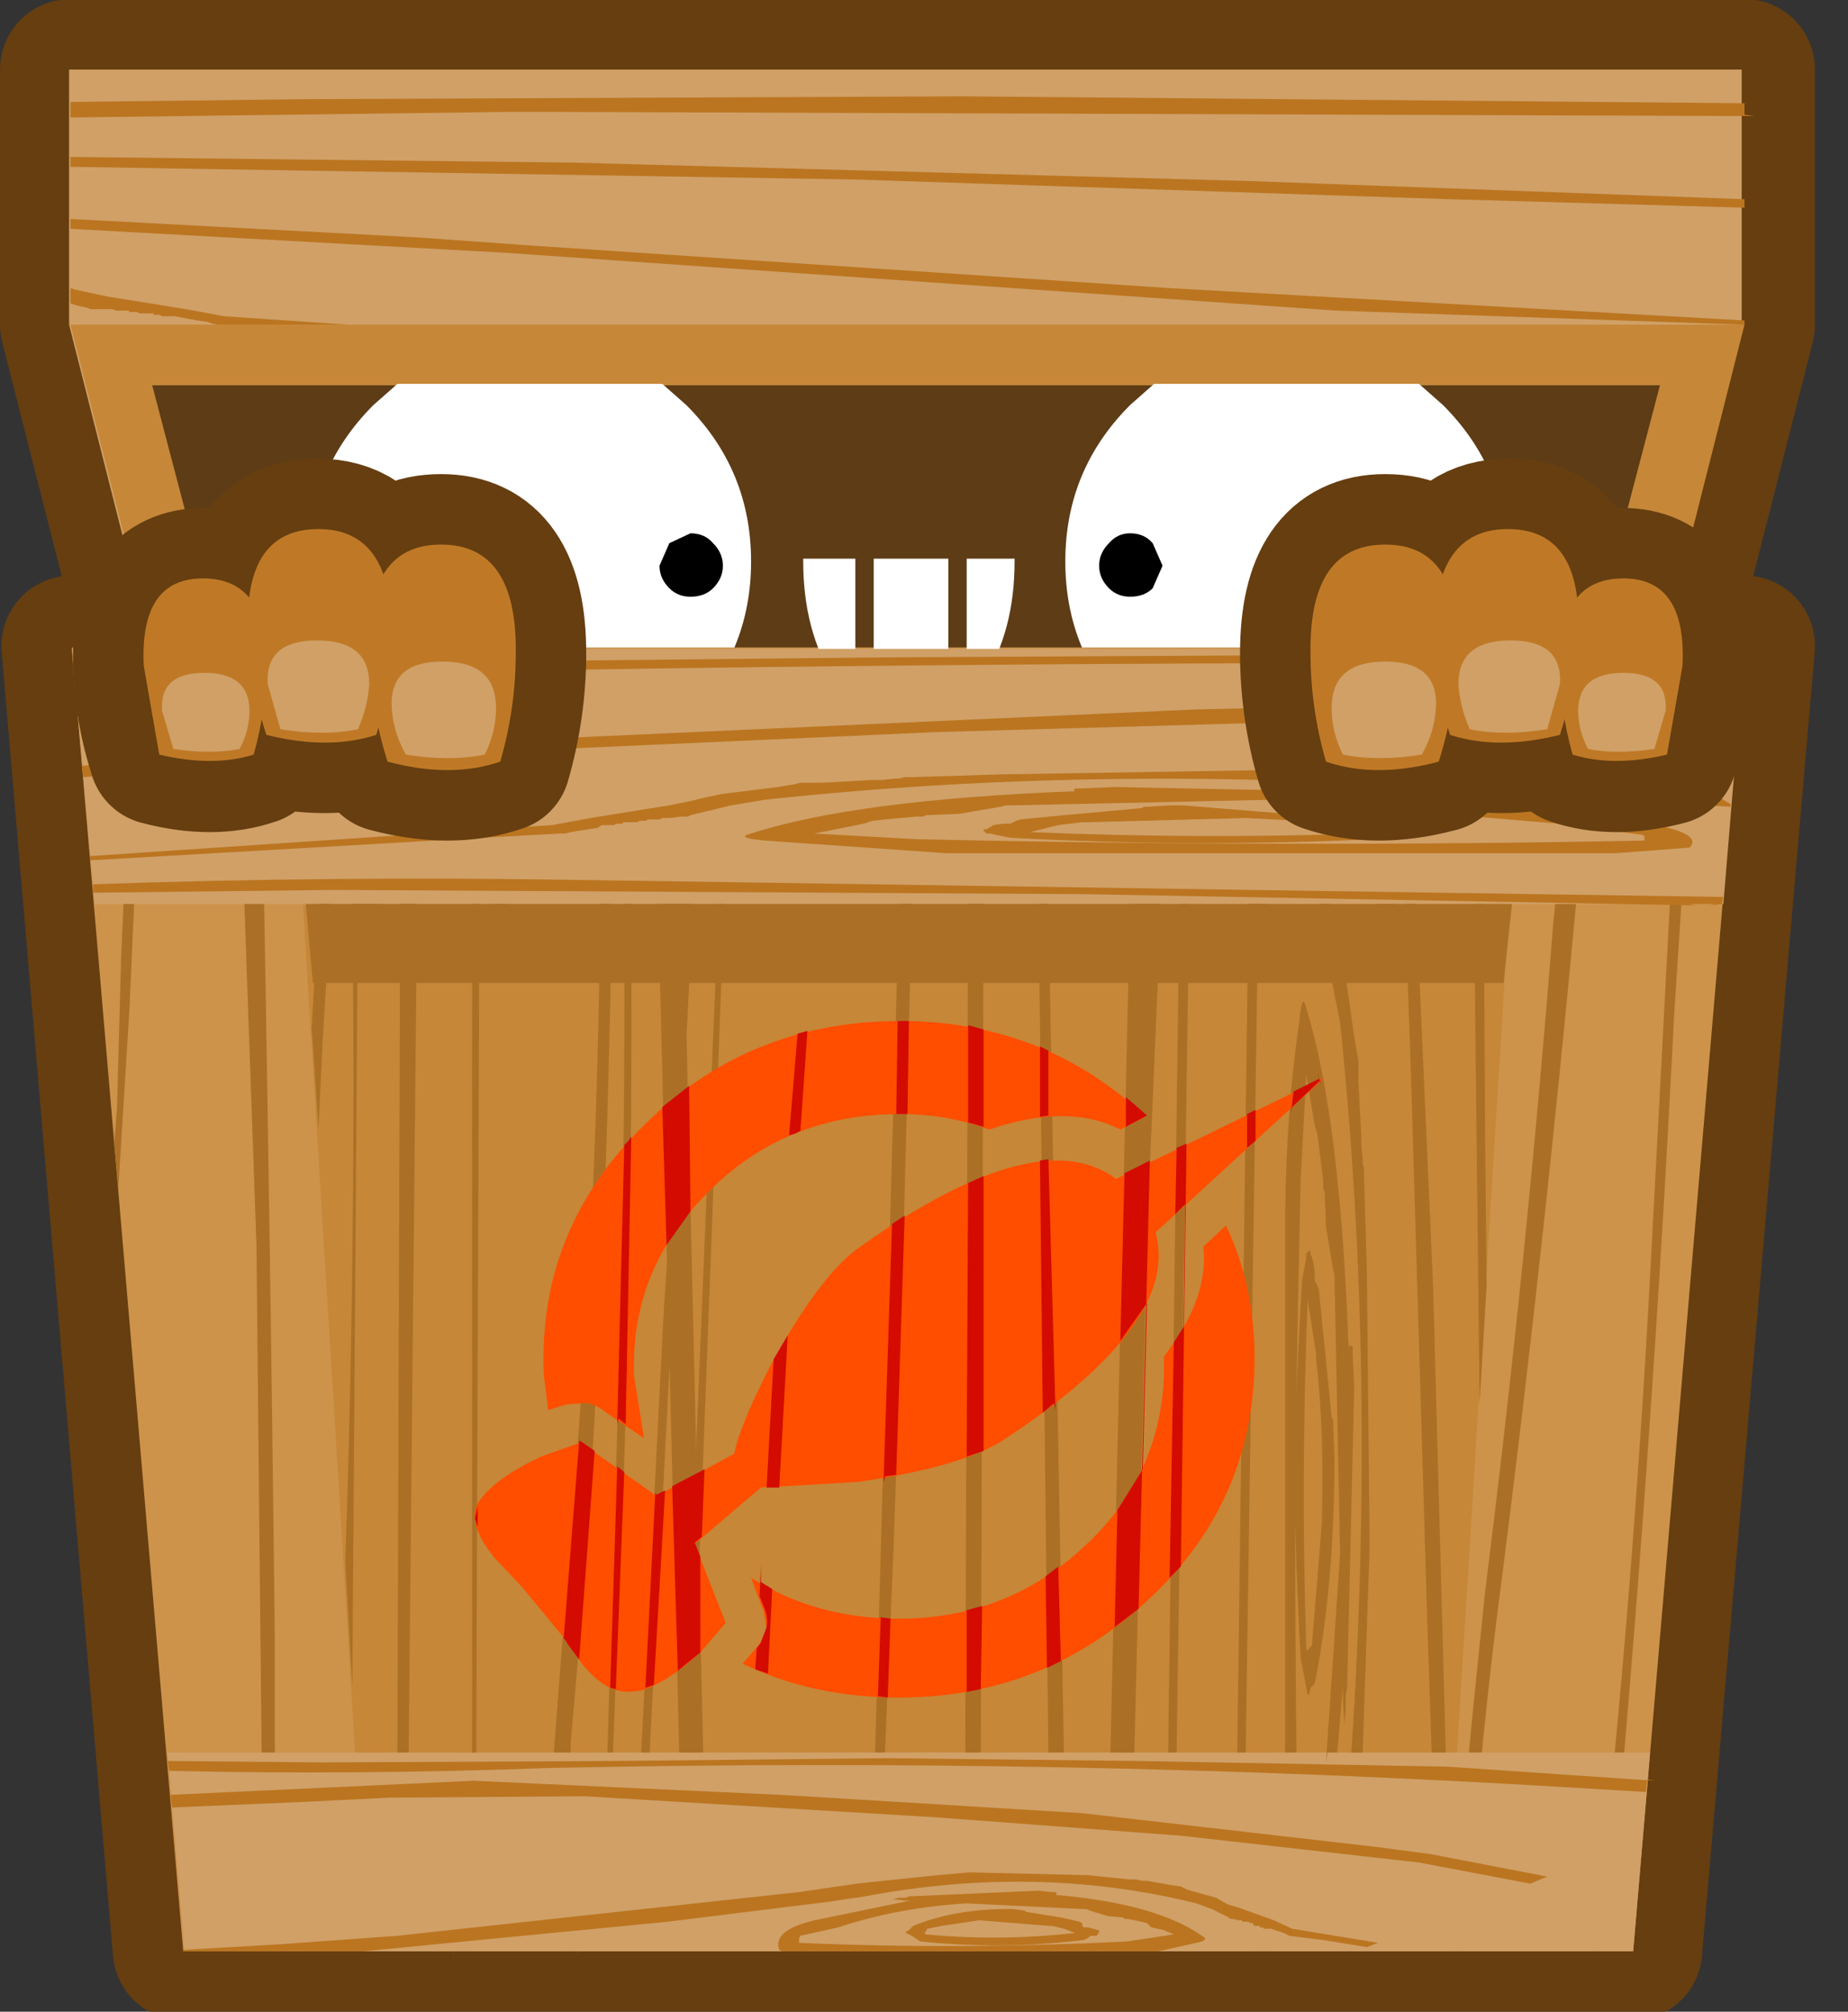 <svg xmlns="http://www.w3.org/2000/svg" xmlns:xlink="http://www.w3.org/1999/xlink" preserveAspectRatio="none" width="68" height="74"><rect width="100%" height="100%" fill="#333333" stroke="none"/><defs><path fill="#FF4E00" d="M14.6 2.2 7.2 5.8q-2.75-2.05-9 2.35-1.5 1-3.3 4.35-1.05 2.05-1.25 3.05l-2.75 1.5-2.7-1.9-1.4.5q-1.5.7-2.1 1.45-.3.35-.25.75.05.6.7 1.4l.9.95.05.05 1.4 1.7.05.05.7 1q.8 1 1.65 1l.45-.05q.95-.3 2.1-1.35l.9-1.05-1.1-2.8 2.35-2 3.45-.2Q1.85 16 3.3 15q6.2-4.1 5.3-7.3l6-5.5M7.35 4.05l.9-.45Q4.65.2-.45.2q-5.5 0-9.25 3.85-3.65 3.7-3.4 8.75l.15 1.2.65-.2.7-.05q.35.05.65.3l1.4.95-.35-2.2q-.15-3.75 2.6-6.5 2.75-2.8 6.85-2.8 1.65 0 3.15.55 2.8-.95 4.65 0m3.75 3.4-.8.75q.2 1.85-1.4 3.9v.7q-.15 3.65-2.95 6.15Q3.25 21.4-.5 21.4q-2.95 0-5.25-1.45l.45 1.2.1.6-.25.55-.6.7q2.5 1.2 5.55 1.2 4.95 0 8.6-3.25 3.75-3.3 4-8.15.15-2.9-1-5.35z" id="t"/><path id="E" stroke="#663E10" stroke-width="5" stroke-linejoin="round" stroke-linecap="round" fill="none" d="M-25.15-15.5q-2.3 0-2.15 3.15.05 1.55.55 3.1 1.9.5 3.35 0l.25-1.15.15.45q2.25.55 3.95 0l.05-.3.35 1.25q2.25.6 4 0 .55-1.9.55-3.85 0-3.85-2.65-3.85-1.45 0-2.05 1.05-.6-1.6-2.35-1.6-2.15 0-2.45 2.4-.55-.65-1.55-.65z"/><path fill="#BB7520" d="M29.45-24.5v.1l.05-.1v-.15L9.05-25.8l-22.5-1.5-4.2-.3-12.25-.65v.35l15.45.85L15-25l14.45.5m-59.35-1.3v.55l.35.1.25.05.1.05h.8l.1.05h.45l.05.05h.25l.1.05h.5v.05h.2l.1.05h.45l.25.05.55.1.35.05.15.05.2.05h4.65l-4.4-.3-1.35-.25-2.8-.45-.7-.15-.45-.1-.15-.05m55.95 14.7-.1.45H26l.1-.45h-.05m1.85-7.15-.2.65h.05l.15-.65m-.7 2.6v.15l.05-.15h-.05m2.3-13v-.3l-17.7-.65-23.9-.65-17.8-.2v.35l27.85.45 21.1.7 10.45.3m.35-3.25-.35-.05v-.4h.45L1.8-32.6l-23.35.1-8.35.1v.55l15.7-.2h.7l43.35.15z" id="d"/><path fill="#C68738" d="M29.5-24.5h-59.4l10.6 41.65h38.25L29.5-24.5z" id="e"/><path fill="#5D3C16" d="M26.5-22.35H-27l9.5 36.2H17l9.5-36.2z" id="f"/><path fill="#FFF" d="M-8.9-22.4h-9.4l-.85.75q-2.3 2.3-2.3 5.55t2.3 5.55q2.3 2.3 5.55 2.3t5.55-2.3q2.3-2.3 2.3-5.55t-2.3-5.55l-.85-.75z" id="g"/><path fill="#FFF" d="M17.95-22.4h-9.4l-.85.75q-2.3 2.3-2.3 5.55t2.3 5.55q2.3 2.3 5.55 2.3t5.55-2.3q2.3-2.3 2.3-5.55t-2.3-5.55l-.85-.75z" id="h"/><path fill="#CD934B" d="M29.5-13.05h-59.35l3.95 46.25h51.45l3.95-46.25z" id="i"/><path fill="#FFF" d="M-2.05-10.95v-5.25H-3.9v.1q0 2.45 1.1 4.2l.75.95M3.6-16.1v-.1H1.9v5.1l.6-.8q1.1-1.75 1.1-4.2m-2.35 5.55v-5.65H-1.4v5.75l1.25.3q.75 0 1.4-.4z" id="j"/><path fill="#AB7026" d="M-13.9-13h-.6l-.4 6.5-1.05 24.95-.35 15.05v-.3h.65L-15 7.95-13.9-13m2.65 33.6-.4 3.65-.8 8.95h.55v.15l.65-7.95v-4.8M-18.8-13h-.8l-.2 16.95.15 24.4.1 4.85h.9l-.25-12.55v-.75l.1-32.9m-9 12.65.55-12.65h-.35l-.5 10.85-.15 5.45-.1 1.3.15 1.5.4-6.45M-23.2-13h-.85l.75 21.2.25 24.65v.35h.4V22q-.2-17.6-.55-35m-6.5 0h-.15l.1 1.45.05-1.45m53.95 0h-.6l-.95 9.9q-.95 12.05-2.4 23.5l-.45 4.4-.8 8.4h.55q.4-6.05 1.1-11.75 1.95-15 3.3-30.75l.25-3.7m3.6 0h-.45L27-6.75l-.85 16q-.65 11.9-1.85 22.65l-.35 1.3h.55l.05-.3.1-.35.05-.2.1-.2.15-2.8q1.3-14.4 2.05-29.3L27.85-13m-15.2 0H12v46.2h.8l-.25-12v-.75l.1-33.45m4.35-.4-.45 7.45Q15.9 6.45 15.5 19l-.3 14.2h.6l.7-24.7L17.6-13H17v-.4z" id="k"/><path fill="#C68738" d="M21.15-3.9h-42.8l1.85 30.05h39.1L21.15-3.9z" id="l"/><path fill="#D0A067" d="m-26.45 26.15.6 7.05h51.4l.6-7.05h-52.6m55.2-30.1L29.5-13h-59.35l.8 9.05h57.8z" id="m"/><path fill="#AB7026" d="m20.95-1.15.3-2.8h-42.8l.25 2.8h42.25z" id="n"/><path fill="#AB7026" d="M-.05-3.95H-.5l-.85 30.1H-1l.3-7.1q.4-11.4.65-23m-7.75 0h-.35q-.2 7.45-.7 14.45l-.8 15.65h.3l1.55-30.1m1.1 0h-.2l-1.25 30.1h.3l1.15-30.1m-13 0h-.2q.15 11.75-.25 23.35l.25 4.45.2-27.8m2.1 0h-.6l-.1 30.1h.4l.3-30.1M13.95 2.1l.3 1.8.1.35.2 1.6v.3l.05.1.05 1.25.25 1.5.05.2.2 9.9-.5 7.4.05-.35h.35l.2-2.35v.4l.05 1.05v-.15l.05-.45v-.55l.05-.25v-.05l.25-10.55-.05-1.2v-.3l-.1-.05-.05.05q-.3-8.15-1.5-12-.15-.65-.25.5-.45 3-.5 6.75v19.15h.4q-.038-3.983-.05-8.05.078 2.359.2 4.7l.25 1.3h.05l.05-.25.05-.05.1-.1.05-.25q.65-3.4.65-7.75l-.05-1.35-.05-.1-.45-4.5-.05-.15-.1-.2v-.3l-.05-.35-.1-.3v-.1h-.05l-.1.1v.15l-.15.8q-.12 2.022-.2 4.05.06-3.775.15-7.6l.2-3.75m.05 8 .3 1.9v.2q.3 2.55.2 5.85l-.35 4.3-.1.1-.05.1-.05-.1q-.2-6.1.05-12.35M12.25-3.95h-.35l-.4 30.1h.3l.45-30.1m2.25.4v.25l.05.4v.3l.05.1.55 2.75q1.3 12.45.4 25.9h.4l.15-4.45.1-2.85-.1-9.75-.1-3.4v-.25l-.05-.2V5.1l-.05-.5v-.35l-.1-1.9V1.6l-.05-.25-.05-.3-.05-.3-.3-2.1-.15-.75-.4-1.85h-.4v.3l.1.1m-12-.4h-.55l-.1 30.1h.55l.1-30.1m7.3 0h-.35l-.4 30.1h.3l.45-30.1m-5 0h-.35l.35 30.1h.55L4.8-3.95m4 0h-.3l-1.1 30.1h.25q.104-5.847.35-11.5l.8-18.6M-10-2.25v-1.7h-.25q.05 9.45-.25 18.7l-.35 11.4h.2l.15-4q.55-11.9.5-24.4m-.7-1.7h-.4q-.1 10.6-.9 20.35l-.75 9.75h.6v-.35l.4-4.6q.85-11.6 1.05-24.25v-.9m-4.7 0h-.25v30.1h.15v-.65l.1-26.15v-3.3m-5.25 0h-.45l-.25 4.6V.3l.25 3.75.15-3.2.3-4.8m40.9 0h-.35l.2 17.75.25-4.25-.05-4.8-.05-8.7m-2.4 0h-.4l.2 5.55.6 20.1.15 4.45h.5L18.45 9.6l-.6-13.55z" id="o"/><path fill="#BB7520" d="m18.95 26.65-10.9-.2-9-.1-9.8.1-10.2.05-5.5-.05.05.35q6.65.15 13.4-.1 18.4-.4 36.5.7l2.5.15.05-.45.25.05-7.35-.5M4.9 31.1l-.45-.05-4.55.2h-.05l-.1.05H-.5l-.2.05h-.05l.45.05h.2l-3.4.7q-1.5.35-1.25 1.05l.1.05H8.7l1.35-.3q.5-.1.2-.25-1.65-1.15-5.2-1.45l.05-.05-.05-.05H4.9m2.7.95.5.1.2.05.15.15.45.1.35.15-1.65.25q-5.9.3-11.65.05V32.75l.05-.1 1.35-.3q2.1-.7 4.55-.85l4.1.2h.15l.1.05.65.2.55.05.05.05h.1m-4.05-.35H3.4q-1.95 0-3.4.6l-.05.05-.05.05-.05.05-.1.05v.05l.2.1.3.2q2.9.3 5.8-.05.15-.05.25-.15h.2l.05-.05.05-.1v-.05h-.05l-.15-.05-.2-.05h-.15L6 32.3v-.1l-.1-.05-.65-.15L4 31.8l-.05-.05H3.9l-.35-.05m1.3.6h.1l.4.1.4.15q-2.7.3-5.3.05l-.05-.05.05-.05.05-.1.5-.1 1.35-.2 2.5.2m8.4.3.1.05 1.2.15 1.55.25.4-.15-3.05-.5-.65-.3-1.25-.45-.35-.1-.2-.1-.25-.15-.9-.25L9.7 31l-.1-.05-.1-.05-.35-.05-.85-.15h-.15l-.25-.05h-.25L6.2 30.5 2 30.4l-1.15.1-2.85.3-2.05.3-14.25 1.55-4.15.3-3.45.2v.05h6.4l10.8-1.05 5.65-.7 1.35-.2q6.1-1.15 11.75.25l.55.2.5.25.1.05.05.05h.1l.2.05h.1l.05.05h.2l.05.05h.1l.05.1h.2v.05h.1l.05.05h.25l.3.1.15.05.1.05m5.1-2.85-1.9-.25L6 28.3l-10.7-.65-10.9-.5-10.75.5.05.45 4.7-.2 3-.15 6.95-.05 12.5.75 8.65.65 8.45.95 3.95.75.6-.25-4.15-.8m9.9-33.65.45-.05.05-.25-40.35-.6q-8.95-.15-17.5.15v.3l8.55-.1 26.6.15 21.75.4-.25-.05h.9l-.2.05m1.05-6.9.05-.5-19.35.45-27.75 1.25-5 .25-6.75.5.05.4 7.95-.6 22.35-1 22.95-.65 5.5-.1M15.25-8.55l-2.7-.15-9.35.15-3.25.1H-.3l-.2.05h-.15l-.45.05h-.35l-1.8.1H-4l-.2.05-.3.05-.3.05-2 .25-.7.15-.4.1-.75.15-2.8.45-1.35.25-16.4 1.1v.15l13.95-.8 2.7-.15h.2l.2-.05.3-.05.65-.1.15-.1h.45l.05-.05h.25v-.05h.5l.1-.05h.2l.1-.05h.4l.1-.05h.25l.4-.05H-8l.1-.05.2-.05 1.25-.3 1.2-.2Q7.25-9 20.9-7.9l3 .2 5.1.3v-.1l-.6-.35-2.45-.2-4.5-.25-6.2-.25m-9.5.5L5.7-8l.05.05q-7.8.3-11.5 1.5-.6.15.5.25l6.45.45h23.7l2.65-.2Q28.2-6.6 24.7-7l-7.4-.75h.4l.95-.05h-.15l-.4-.05h-.5l-.25-.05h-.05L7.15-8.1l-1.1.05h-.3m-5.65 1h.25l.1-.05 1.2-.05L3.1-7.4l.2-.05h.25l9.25-.2 10.1.85 3 .4.05.05V-6.2Q13.35-5.95.1-6.25l-3.6-.2.75-.15 1-.2.3-.1.45-.05 1.1-.1m8.1-.35-.1.05-2.75.25-1.55.15-.15.05-.1.05-.1.05H3.2l-.35.05-.25.15h-.1v.05l.1.1h.15l.2.05.5.1q6.5.35 12.9.05l.85-.15.4-.1v-.05l-.25-.05-.05-.05-.1-.15-.25-.05-7.4-.6H9.1l-.75.05H8.2m-3.05.65.85-.1h.2L11.8-7l2.95.15 1.15.2.1.1.1.05-.1.05q-5.85.2-11.85-.05l1-.25m13.4-5.75-.7-.3-18.8.1-24.15.25-4.7.15.05.4q24.05-.6 48.3-.6z" id="p"/><path fill="#AB7026" d="M-8.15-3.95h-.9l.75 30.1h.85l-.7-30.1m16.75 0h-.9L7 26.15h.85l.75-30.1z" id="q"/><path d="M-7.1-15.15q.35-.35.35-.8 0-.45-.35-.8-.3-.35-.8-.35l-.75.35-.35.8q0 .45.35.8.3.3.75.3.5 0 .8-.3z" id="r"/><path d="m8.5-15.15.35-.8-.35-.8q-.3-.35-.8-.35-.45 0-.75.35-.35.35-.35.8 0 .45.35.8.3.3.75.3.5 0 .8-.3z" id="s"/><path fill="#D0A067" d="M29.4-24.5v-9.05h-59.35v9.05l10.55 41.6h38.25L29.4-24.5z" id="c"/><path fill="#D40B00" d="m-5.4 19.5-.05 1.1.2.5q.1.3.05.6l-.2.55-.15.2-.05.7v.05l.45.15.15-3-.4-.25v-.6M-9.1 17l-.05-.05-.35 6.9.3-.1.4-6.9-.3.15m1.7-.9-1.15.6.2 6.55.3-.25.5-.4v-3.4l-.2-.5.25-.2.1-2.4m-2.85.1-.25-.2-.25 7.85.2.05.3-7.7m-1.55-1.1h-.05l-.55 7 .05.05.1.15-.05-.05.45.6.55-7.4-.5-.35m3.85-12.6-.95.75.15 4.9.85-1.2-.05-4.45M-10 4.3l-.1.15-.15.15-.25 9.9.05-.2.25.2.2-10.2M-.15.2h-.4L-.6 3.5h.4L-.15.2M2.5 5.7l-.55.25-.05 9.7.6-.2V5.7m5.9-.55-.9.45-.15 5.95.95-1.35-.15 5.9-.9 1.45-.1 4.15.85-.65.4-15.9m1.3-.6-.35.15-.05 2.35.35-.35-.05 4.35-.35.55-.15 8.35.4-.4.2-15m-10.85 16.8-.1 2.8.35.05.1-2.8-.35-.05m-14.3-3.2v-.75l-.1.45.1.3M-.3 7.1l-.45.3-.3 9.15.05-.15v-.05l.4-.05.3-9.2m-4.15 4.25-.5.85-.25 4.55h.45l.3-5.4m.7-10.8-.35.1-.3 3.6.2-.05.2-.1.25-3.55M4.7 19.9l.05 3.25.5-.25v.25l-.1-3.6-.45.35m-2.25 1.05-.55.15V24l.5-.1.05-2.95M4.8 5.1l-.3.05.1 8.95.4-.35.05.25-.25-8.9M2.5.5 1.95.35V3.8l.55.15V.5m2.3.75-.3-.15v2.5l.3-.05v-2.3M7.55 2.9v1.05l.75-.4-.75-.65m4.6.45-.3.15v1.2l.3-.25v-1.1m2.3-1.05v.15l-.1-.5.05.3-.9.45-.1.8.05-.25 1-.95z" id="u"/><path fill="#BF7926" d="M18.8-15.65q-.6-1.05-2.05-1.05-2.65 0-2.65 3.85 0 1.95.55 3.85 1.75.6 4 0l.35-1.25.05.3q1.7.55 3.95 0l.15-.45.25 1.15q1.45.5 3.35 0 .5-1.55.55-3.1.15-3.15-2.15-3.15-1 0-1.55.65-.3-2.4-2.45-2.4-1.75 0-2.35 1.6z" id="v"/><path fill="#BF7926" d="M23.4-9.25q1.45.45 3.35 0l.55-3.15q.15-3.1-2.1-3.1-2.3 0-2.25 3.1 0 1.55.45 3.15z" id="x"/><path fill="#D0A067" d="M23.95-9.45q1 .2 2.35 0l.4-1.35q.1-1.35-1.5-1.35t-1.6 1.35q0 .7.35 1.35z" id="y"/><path fill="#BF7926" d="M19.05-9.95q1.7.55 3.9 0 .6-1.85.65-3.65.15-3.65-2.5-3.65-2.6 0-2.6 3.65 0 1.8.55 3.65z" id="z"/><path fill="#D0A067" d="M19.75-10.15q1.2.25 2.75 0l.45-1.6q.1-1.55-1.75-1.55t-1.85 1.55q.05.8.4 1.6z" id="A"/><path fill="#BF7926" d="M14.65-9q1.75.6 4 0 .6-1.9.65-3.85.15-3.85-2.55-3.85-2.7 0-2.65 3.85 0 1.95.55 3.85z" id="B"/><path fill="#D0A067" d="M15.25-9.25q1.25.25 2.8 0 .45-.8.5-1.65.1-1.65-1.8-1.65-1.9 0-1.9 1.65 0 .85.4 1.65z" id="C"/><path fill="#BF7926" d="M-25.15-15.5q1 0 1.55.65.3-2.4 2.45-2.4 1.75 0 2.35 1.6.6-1.05 2.05-1.05 2.65 0 2.65 3.85 0 1.95-.55 3.85-1.75.6-4 0l-.35-1.25-.05.3q-1.7.55-3.95 0l-.15-.45-.25 1.15q-1.45.5-3.35 0-.5-1.55-.55-3.1-.15-3.15 2.15-3.15z" id="D"/><path fill="#BF7926" d="M-23.4-9.25q-1.45.45-3.35 0l-.55-3.15q-.15-3.1 2.1-3.1 2.3 0 2.25 3.1 0 1.55-.45 3.15z" id="F"/><path fill="#D0A067" d="M-23.9-9.45q-1 .2-2.35 0l-.4-1.35q-.1-1.35 1.5-1.35t1.6 1.35q0 .7-.35 1.35z" id="G"/><path fill="#BF7926" d="M-19.05-9.95q-1.7.55-3.9 0-.6-1.85-.65-3.65-.15-3.65 2.5-3.65 2.6 0 2.6 3.65 0 1.8-.55 3.65z" id="H"/><path fill="#D0A067" d="M-19.7-10.15q-1.2.25-2.75 0l-.45-1.6q-.1-1.55 1.75-1.55t1.85 1.55q-.05.8-.4 1.6z" id="I"/><path fill="#BF7926" d="M-14.65-9q-1.75.6-4 0-.6-1.9-.65-3.85-.15-3.85 2.55-3.85 2.7 0 2.65 3.85 0 1.95-.55 3.85z" id="J"/><path fill="#D0A067" d="M-15.2-9.25q-1.25.25-2.8 0-.45-.8-.5-1.65-.1-1.65 1.8-1.65 1.9 0 1.9 1.65 0 .85-.4 1.65z" id="K"/><path id="b" stroke="#663E10" stroke-width="5" stroke-linejoin="round" stroke-linecap="round" fill="none" d="M26.6-13.1h2.9l-4 46.25h-51.4l-3.95-46.25H-27l-2.9-11.4v-9.05h59.4v9.05l-2.9 11.4H-27"/><path id="w" stroke="#663E10" stroke-width="5" stroke-linejoin="round" stroke-linecap="round" fill="none" d="M25.15-15.5q2.3 0 2.15 3.15-.05 1.55-.55 3.1-1.9.5-3.35 0l-.25-1.15-.15.45q-2.25.55-3.95 0l-.05-.3L18.65-9q-2.25.6-4 0-.55-1.9-.55-3.85 0-3.85 2.65-3.85 1.45 0 2.05 1.05.6-1.6 2.35-1.6 2.15 0 2.45 2.4.55-.65 1.55-.65z"/><g id="a"><path fill="#D0A067" d="m26.6-13.1 2.9-11.4v-9.05h-59.4v9.05l2.9 11.4h53.6z"/><path fill="#CD934B" d="M29.5-13.1h-59.35l3.95 46.25h51.4l4-46.25z"/></g></defs><g transform="matrix(1.037 0 0 1.037 33.6 37.35)"><use xlink:href="#a"/><use xlink:href="#b"/></g><use xlink:href="#c" transform="matrix(1.037 0 0 1.037 33.6 37.35)"/><use xlink:href="#d" transform="matrix(1.037 0 0 1.037 33.6 37.35)"/><use xlink:href="#e" transform="matrix(1.037 0 0 1.037 33.6 37.35)"/><use xlink:href="#f" transform="matrix(1.037 0 0 1.037 33.6 37.35)"/><use xlink:href="#g" transform="matrix(1.037 0 0 1.037 33.6 37.35)"/><use xlink:href="#h" transform="matrix(1.037 0 0 1.037 33.6 37.35)"/><use xlink:href="#i" transform="matrix(1.037 0 0 1.037 33.6 37.35)"/><use xlink:href="#j" transform="matrix(1.037 0 0 1.037 33.6 37.35)"/><use xlink:href="#k" transform="matrix(1.037 0 0 1.037 33.6 37.35)"/><use xlink:href="#l" transform="matrix(1.037 0 0 1.037 33.6 37.35)"/><use xlink:href="#m" transform="matrix(1.037 0 0 1.037 33.6 37.35)"/><use xlink:href="#n" transform="matrix(1.037 0 0 1.037 33.6 37.35)"/><use xlink:href="#o" transform="matrix(1.037 0 0 1.037 33.6 37.35)"/><use xlink:href="#p" transform="matrix(1.037 0 0 1.037 33.6 37.35)"/><use xlink:href="#q" transform="matrix(1.037 0 0 1.037 33.6 37.35)"/><use xlink:href="#r" transform="matrix(1.037 0 0 1.037 33.6 37.35)"/><use xlink:href="#s" transform="matrix(1.037 0 0 1.037 33.6 37.35)"/><use xlink:href="#t" transform="matrix(1.037 0 0 1.037 33.6 37.35)"/><use xlink:href="#u" transform="matrix(1.037 0 0 1.037 33.6 37.35)"/><g transform="matrix(1.037 0 0 1.037 33.6 37.35)"><use xlink:href="#v"/><use xlink:href="#w"/></g><use xlink:href="#x" transform="matrix(1.037 0 0 1.037 33.6 37.35)"/><use xlink:href="#y" transform="matrix(1.037 0 0 1.037 33.6 37.35)"/><use xlink:href="#z" transform="matrix(1.037 0 0 1.037 33.6 37.35)"/><use xlink:href="#A" transform="matrix(1.037 0 0 1.037 33.6 37.35)"/><use xlink:href="#B" transform="matrix(1.037 0 0 1.037 33.6 37.35)"/><use xlink:href="#C" transform="matrix(1.037 0 0 1.037 33.6 37.35)"/><g transform="matrix(1.037 0 0 1.037 33.6 37.35)"><use xlink:href="#D"/><use xlink:href="#E"/></g><use xlink:href="#F" transform="matrix(1.037 0 0 1.037 33.6 37.35)"/><use xlink:href="#G" transform="matrix(1.037 0 0 1.037 33.6 37.35)"/><use xlink:href="#H" transform="matrix(1.037 0 0 1.037 33.6 37.35)"/><use xlink:href="#I" transform="matrix(1.037 0 0 1.037 33.6 37.35)"/><use xlink:href="#J" transform="matrix(1.037 0 0 1.037 33.6 37.35)"/><use xlink:href="#K" transform="matrix(1.037 0 0 1.037 33.6 37.35)"/></svg>